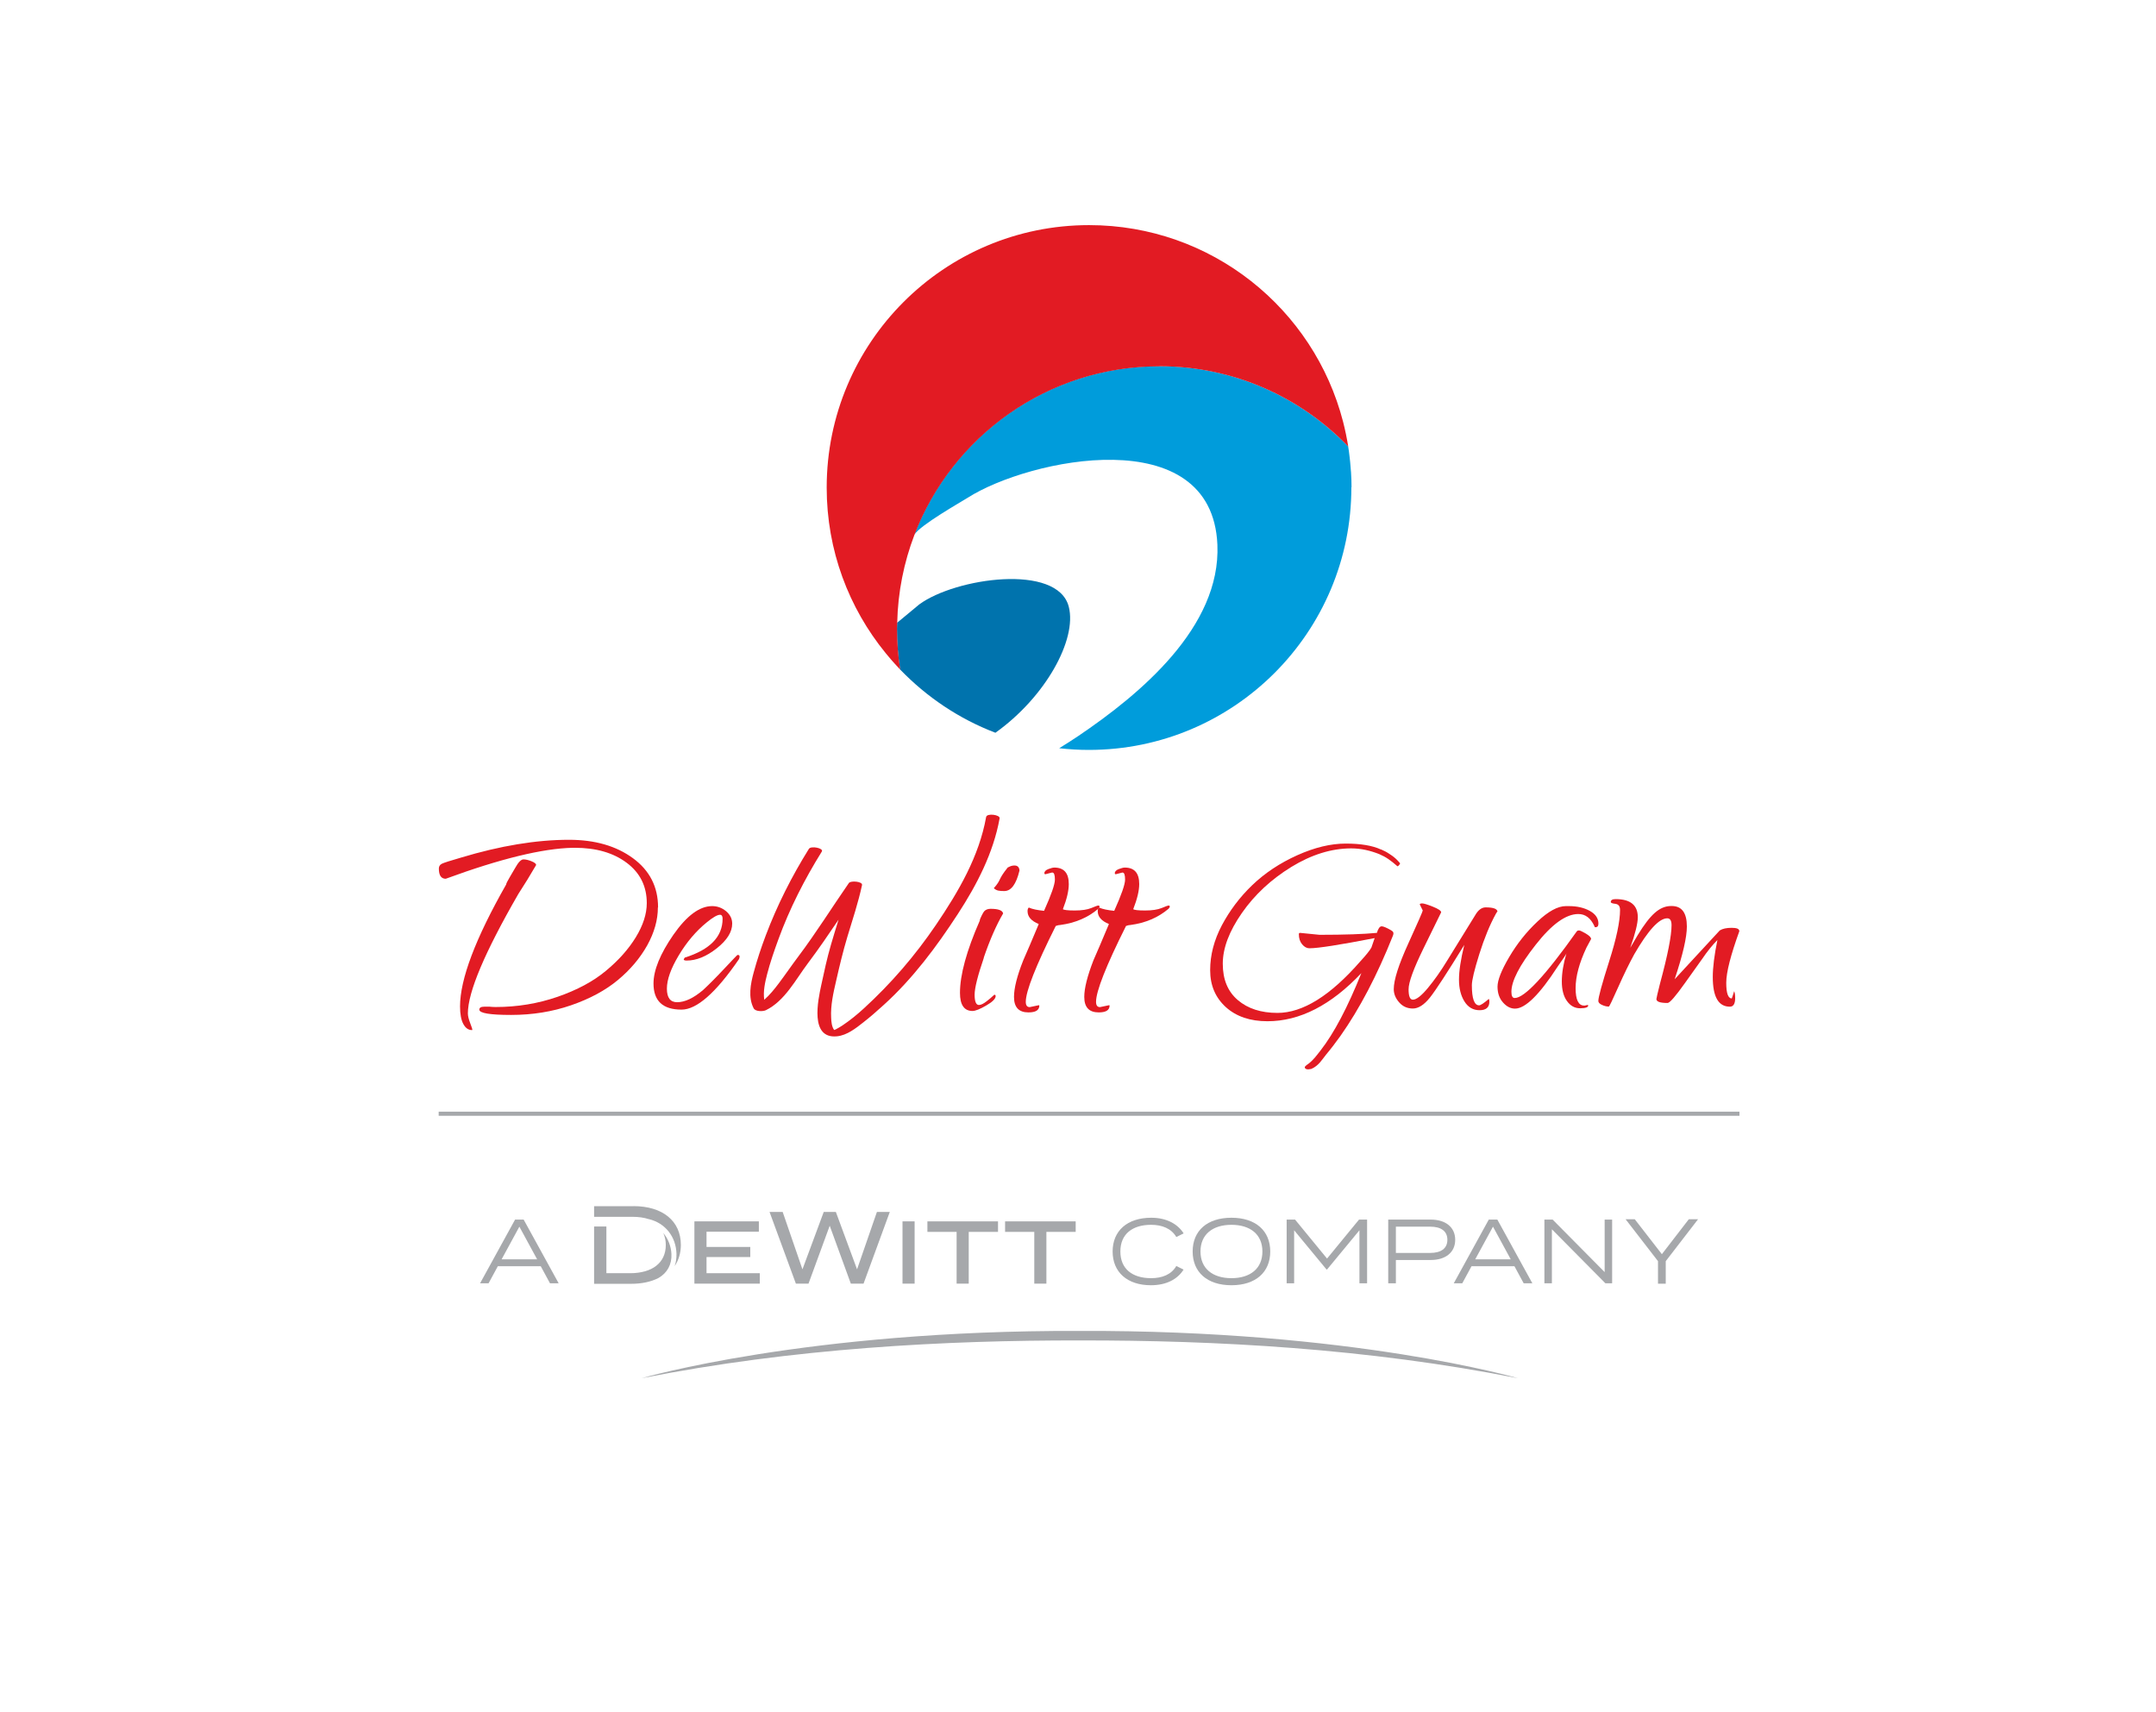 <?xml version="1.0" encoding="UTF-8"?>
<svg id="Layer_1" data-name="Layer 1" xmlns="http://www.w3.org/2000/svg" viewBox="0 0 256.21 203.42">
  <defs>
    <style>
      .cls-1 {
        fill: none;
        stroke: #a6a8ab;
        stroke-miterlimit: 10;
        stroke-width: .49px;
      }

      .cls-2 {
        fill: #a6a8ab;
      }

      .cls-3 {
        fill: #009cdb;
      }

      .cls-4 {
        fill: #e21b23;
      }

      .cls-5 {
        fill: #0073ad;
      }
    </style>
  </defs>
  <g>
    <g>
      <path class="cls-4" d="M78.18,107.83c0,1.49-.43,2.99-1.27,4.51-.85,1.51-2.01,2.89-3.48,4.11-1.48,1.23-3.33,2.23-5.56,3-2.23.77-4.61,1.15-7.13,1.15s-3.78-.21-3.78-.63c0-.23.2-.35.59-.35h.63c.18.02.42.04.71.04,2.58,0,5.04-.41,7.36-1.21,2.33-.81,4.24-1.83,5.74-3.08,1.5-1.24,2.69-2.57,3.56-3.99.87-1.42,1.31-2.78,1.31-4.06,0-2.01-.8-3.61-2.39-4.8-1.59-1.19-3.64-1.78-6.15-1.78h-.27c-3.58.08-8.6,1.3-15.08,3.68-.55,0-.82-.41-.82-1.21,0-.26.12-.45.35-.57.23-.12.99-.36,2.27-.73,4.67-1.41,8.96-2.12,12.85-2.12,3.08,0,5.61.73,7.6,2.19,1.99,1.46,2.98,3.41,2.98,5.84M56.16,122.36l-.08.04c-.42,0-.76-.24-1.02-.72-.26-.48-.39-1.18-.39-2.09,0-3.24,1.83-8.07,5.48-14.49,0-.1.14-.38.41-.84.28-.46.5-.84.68-1.16.36-.65.69-.98.96-.98s.6.07.96.22c.37.15.55.29.55.45-.68,1.17-1.39,2.33-2.12,3.45-3.99,6.92-5.99,11.65-5.99,14.18,0,.29.09.67.27,1.14.18.47.27.74.27.82"/>
      <path class="cls-4" d="M87.65,113.47c.16,0,.24.06.24.18s-.03.23-.08.33c-2.74,3.99-5.01,5.99-6.82,5.99-2.22,0-3.33-1.03-3.33-3.1,0-1.59.79-3.52,2.36-5.79,1.58-2.27,3.12-3.41,4.6-3.41.63,0,1.18.2,1.67.61.48.41.72.9.72,1.47,0,.99-.61,1.97-1.84,2.94-1.23.97-2.42,1.45-3.57,1.45-.24,0-.35-.05-.35-.15l.12-.2c3-.94,4.5-2.48,4.5-4.62,0-.31-.1-.47-.31-.47-.31,0-.84.3-1.57.9-1.28,1.04-2.39,2.35-3.33,3.92-.94,1.57-1.41,2.88-1.41,3.96s.41,1.61,1.21,1.61c.92,0,1.95-.48,3.09-1.45.73-.68,1.59-1.54,2.57-2.59.98-1.04,1.48-1.57,1.51-1.57"/>
      <path class="cls-4" d="M116.92,113.8c-.73,2.13-1.1,3.6-1.1,4.4s.17,1.22.51,1.22c.23,0,.53-.14.9-.43.37-.29.59-.47.66-.55.08-.08.17-.16.27-.24.1,0,.16.05.16.16,0,.31-.37.69-1.12,1.12-.74.43-1.29.65-1.63.65-.99,0-1.49-.72-1.49-2.15,0-2.14.78-5,2.35-8.58,0-.1.07-.3.22-.59.14-.29.25-.47.33-.55.18-.18.43-.27.74-.27.91,0,1.41.18,1.49.55-.81,1.38-1.58,3.14-2.31,5.27M119.74,103.09c.05,0,.42-.29.92-.24.5.04.49.6.49.6-.39,1.62-.99,2.43-1.8,2.43-.6,0-.92-.03-1.25-.34.95-1.07.42-.92,1.64-2.44"/>
      <path class="cls-4" d="M125.01,103.68l-.78.2c-.08,0-.12-.04-.12-.12,0-.21.16-.37.47-.49.31-.12.55-.18.71-.18,1.15,0,1.72.65,1.72,1.96,0,.78-.23,1.78-.7,2.98.1.1.57.16,1.41.16s1.49-.1,1.96-.29c.47-.2.75-.3.84-.3s.14.04.14.12-.05.17-.15.27c-1.22,1.04-2.73,1.68-4.5,1.92-.16,0-.34.04-.55.12-2.38,4.75-3.56,7.76-3.56,9.01,0,.42.15.63.47.63l1.1-.23.04.04c0,.55-.43.82-1.29.82-1.15,0-1.72-.61-1.72-1.84,0-1.04.36-2.49,1.1-4.35.42-.94,1.03-2.38,1.84-4.31-.89-.37-1.33-.87-1.33-1.53,0-.21.05-.35.15-.43.42.19,1.02.31,1.81.39.86-1.91,1.29-3.14,1.29-3.71s-.1-.84-.31-.84"/>
      <path class="cls-4" d="M133.38,103.68l-.78.2c-.08,0-.12-.04-.12-.12,0-.21.16-.37.47-.49.31-.12.55-.18.71-.18,1.15,0,1.72.65,1.72,1.96,0,.78-.24,1.78-.71,2.98.1.1.57.16,1.41.16s1.49-.1,1.96-.29c.47-.2.75-.3.84-.3s.13.04.13.12-.05.17-.15.27c-1.23,1.04-2.73,1.68-4.5,1.92-.16,0-.34.04-.55.12-2.38,4.75-3.56,7.76-3.56,9.01,0,.42.15.63.47.63l1.1-.23.04.04c0,.55-.43.82-1.29.82-1.15,0-1.72-.61-1.72-1.84,0-1.04.37-2.49,1.09-4.35.42-.94,1.03-2.38,1.84-4.31-.89-.37-1.33-.87-1.33-1.53,0-.21.05-.35.16-.43.42.19,1.02.31,1.8.39.86-1.91,1.29-3.14,1.29-3.71s-.1-.84-.31-.84"/>
      <path class="cls-4" d="M169.07,108.18l-.35-.71c0-.08.1-.12.29-.12s.62.13,1.27.39c.65.26.98.48.98.67-.26.52-.97,1.97-2.13,4.35-1.16,2.38-1.74,3.97-1.74,4.8s.17,1.23.51,1.23c.42,0,1.02-.47,1.8-1.41.78-.94,1.55-2.04,2.31-3.29l3.29-5.33c.36-.63.78-.94,1.25-.94.94,0,1.41.18,1.41.55,0-.1-.06-.04-.19.2-.73,1.33-1.39,2.94-1.98,4.82-.59,1.88-.88,3.11-.88,3.68,0,1.59.29,2.39.86,2.39.18,0,.56-.25,1.14-.75.05,0,.08.1.08.31,0,.68-.39,1.02-1.16,1.02s-1.37-.35-1.8-1.04c-.43-.69-.65-1.55-.65-2.59s.21-2.41.63-4.13c-2.04,3.32-3.4,5.4-4.09,6.27-.69.86-1.37,1.29-2.02,1.29s-1.2-.24-1.62-.72c-.43-.48-.65-1.01-.65-1.58,0-1.1.58-2.91,1.73-5.43,1.15-2.52,1.72-3.83,1.72-3.93"/>
      <path class="cls-4" d="M188.27,119.5l.39-.08.08.04c0,.24-.32.35-.96.35s-1.16-.29-1.57-.86c-.41-.57-.61-1.35-.61-2.33s.18-2.09.55-3.35c0,.08-.35.61-1.06,1.61-2.14,3.31-3.83,4.97-5.05,4.97-.52,0-1-.24-1.43-.73-.43-.48-.65-1.11-.65-1.88s.46-1.94,1.39-3.52c.93-1.58,2.04-2.98,3.35-4.21,1.3-1.23,2.43-1.84,3.37-1.84h.39c.96,0,1.78.19,2.47.57.68.38,1.02.88,1.02,1.51,0,.29-.12.43-.35.43-.08,0-.12-.04-.12-.12-.45-.97-1.08-1.45-1.92-1.45-1.47,0-3.16,1.22-5.07,3.66-1.92,2.44-2.88,4.3-2.88,5.58,0,.5.13.74.39.74,1.17,0,3.64-2.65,7.4-7.95.05-.05.13-.08.25-.08s.38.13.8.37c.42.25.63.46.63.65l-.55,1.02c-.86,1.83-1.29,3.43-1.29,4.82s.34,2.07,1.02,2.07"/>
      <path class="cls-4" d="M206.71,110.61c-1.04,2.87-1.57,4.93-1.57,6.17s.22,1.86.66,1.86c.08-.21.17-.5.28-.86.08.18.12.46.12.82,0,.68-.21,1.02-.63,1.02-1.36,0-2.03-1.17-2.03-3.53,0-1.12.18-2.59.55-4.39-.6.6-1.2,1.35-1.8,2.23l-2.04,2.86c-1.13,1.59-1.82,2.39-2.08,2.39-.89,0-1.33-.15-1.33-.47,0-.08.14-.69.43-1.84.92-3.39,1.37-5.7,1.37-6.93,0-.55-.17-.82-.51-.82-.97,0-2.27,1.42-3.92,4.27-.57,1.04-1.21,2.34-1.9,3.89-.69,1.55-1.06,2.33-1.12,2.33-.26,0-.54-.07-.82-.2-.29-.13-.43-.29-.43-.47,0-.44.43-2.02,1.29-4.72.86-2.7,1.29-4.73,1.29-6.09,0-.44-.18-.68-.55-.73-.37-.04-.55-.11-.55-.21,0-.24.19-.35.58-.35,1.75,0,2.63.72,2.63,2.15,0,.73-.3,1.95-.9,3.64l.9-1.53c.73-1.2,1.4-2.08,2.01-2.62.62-.55,1.26-.82,1.94-.82h.08c1.2,0,1.8.81,1.8,2.43,0,1.31-.49,3.39-1.45,6.27l5.36-5.8c.34-.21.81-.31,1.41-.31s.9.12.9.36"/>
      <path class="cls-4" d="M117.19,97.07c-.84,4.71-3.3,8.9-5.95,12.81-2.5,3.68-5.33,6.97-8.61,9.97-.79.72-1.62,1.4-2.52,2-.25.17-.52.32-.78.46-.07.03-.13.06-.2.08-.3-.39-.34-1.02-.36-1.45-.08-1.46.26-2.96.59-4.38.4-1.76.82-3.52,1.34-5.25.62-2.04,1.29-4.06,1.74-6.14.09-.44-1.35-.55-1.56-.25-2.01,2.9-3.88,5.9-6,8.72-.79,1.05-1.53,2.14-2.32,3.19-.51.68-1.08,1.39-1.74,1.97-.15-1.01.1-2.1.35-3.07.36-1.39.84-2.77,1.33-4.11,1.33-3.65,3.11-7.14,5.16-10.43.26-.41-1.28-.71-1.53-.33-2.04,3.27-3.78,6.71-5.14,10.32-.54,1.43-1.03,2.91-1.43,4.39-.37,1.35-.67,2.94,0,4.24.21.41,1.11.39,1.45.23,2.26-1.1,3.55-3.66,5-5.58,1.27-1.69,2.46-3.43,3.64-5.18-.31,1.01-.63,2.02-.92,3.04-.45,1.55-.79,3.13-1.13,4.71-.4,1.85-1.39,6.44,1.87,6.11,1.18-.12,2.23-.95,3.13-1.66.83-.65,1.63-1.35,2.41-2.06,3.46-3.13,6.29-6.93,8.82-10.82,2.26-3.47,4.22-7.25,4.96-11.36.08-.43-1.52-.64-1.6-.16M98.92,122.47c-.12.04-.1,0,0,0"/>
      <path class="cls-4" d="M164.1,100.94c-1.02-.47-2.42-.7-4.19-.7s-3.69.46-5.76,1.39c-2.06.93-3.84,2.11-5.33,3.54-1.49,1.43-2.69,3.03-3.62,4.78-.92,1.75-1.39,3.52-1.39,5.33s.62,3.26,1.86,4.39c1.24,1.12,2.89,1.68,4.95,1.68,3.84,0,7.56-1.91,11.16-5.72-1.64,4.09-3.26,7.15-4.85,9.19-.52.66-.83,1.11-1.45,1.59-.3.2-.44.34-.43.42.05.23.31.29.77.19.89-.37,1.32-1.16,1.77-1.71.51-.6,1.14-1.43,1.7-2.21,2.29-3.25,4.37-7.22,6.24-11.92.15-.4,0-.5-.24-.65-.52-.3-.9-.46-1.1-.46-.22,0-.41.26-.57.78-1.57.15-3.84.23-6.81.23l-2.31-.23c-.1,0-.15.05-.15.15,0,.5.13.9.39,1.21.26.31.55.47.86.47,1.04,0,3.63-.41,7.76-1.21l-.39,1.13c-.21.37-.65.91-1.33,1.65-3.55,4.07-6.83,6.11-9.83,6.11-1.95,0-3.53-.51-4.72-1.53-1.19-1.02-1.78-2.45-1.78-4.31s.76-3.86,2.27-6.03c1.51-2.17,3.47-3.99,5.87-5.47,2.4-1.47,4.78-2.21,7.13-2.21,1.18,0,2.27.27,3.3.67.88.38,1.38.76,2.17,1.44.09.09.33-.28.33-.3,0-.05-.12-.2-.37-.45-.25-.25-.54-.48-.88-.69-.31-.22-.69-.41-1.02-.55"/>
    </g>
    <line class="cls-1" x1="52.13" y1="132.34" x2="206.71" y2="132.34"/>
  </g>
  <g>
    <path class="cls-3" d="M160.61,57.9c0-.6-.02-1.19-.06-1.79,0-.07-.01-.14-.02-.21,0-.13-.02-.26-.03-.39-.03-.41-.07-.81-.12-1.22-.02-.22-.05-.44-.08-.65-.03-.2-.06-.39-.09-.59-5.67-5.88-13.63-9.54-22.44-9.54-13.3,0-24.64,8.32-29.13,20.04.75-1.19,5.57-3.9,6.35-4.4,7.28-4.65,29.04-9.23,29.68,5.57.42,9.81-9.21,17.79-16.55,22.75-.73.49-1.48.97-2.25,1.44,1.16.13,2.34.2,3.53.2,17.23,0,31.19-13.97,31.19-31.19,0-.01,0-.02,0-.03"/>
    <path class="cls-5" d="M106.98,79.57c3.15,3.26,6.99,5.85,11.31,7.5,5.93-4.22,9.72-11.06,8.72-14.97-1.32-5.19-13.48-3.44-17.77-.28l-2.63,2.18c0,.23-.02.47-.02.7,0,1.65.13,3.28.38,4.86"/>
    <path class="cls-4" d="M137.78,43.52c8.81,0,16.77,3.66,22.44,9.54,0,0,0,0,0,0,0-.02,0-.03-.01-.05-.16-.98-.36-1.94-.6-2.88-3.46-13.45-15.66-23.38-30.19-23.38-17.22,0-31.18,13.97-31.18,31.19,0,7.46,2.63,14.31,7.01,19.67.2.25.41.5.62.74.07.08.14.16.21.24.3.33.59.66.9.98,0,0,0,0,0,0-.25-1.58-.38-3.21-.38-4.86,0-.24.01-.47.02-.7.08-3.67.8-7.19,2.04-10.44,4.49-11.72,15.83-20.04,29.13-20.04"/>
  </g>
  <g>
    <g>
      <g>
        <g>
          <path class="cls-2" d="M139.78,150.43l.87.43c-.71,1.14-2.03,1.86-3.88,1.86-2.82,0-4.55-1.56-4.55-4.01s1.73-4.01,4.59-4.01c1.82,0,3.14.74,3.85,1.86l-.87.43c-.6-1.01-1.68-1.45-3-1.45-2.2,0-3.65,1.08-3.65,3.17s1.45,3.17,3.65,3.17c1.32,0,2.41-.43,3-1.45Z"/>
          <path class="cls-2" d="M141.73,148.71c0-2.47,1.73-4.01,4.61-4.01s4.61,1.55,4.61,4.01-1.73,4.01-4.61,4.01-4.61-1.55-4.61-4.01ZM150.02,148.71c0-2.03-1.45-3.17-3.68-3.17s-3.68,1.14-3.68,3.17,1.45,3.17,3.68,3.17,3.68-1.14,3.68-3.17Z"/>
          <path class="cls-2" d="M162.46,144.92v7.57h-.91v-6.3l-3.85,4.66h-.06l-3.85-4.66v6.3h-.89v-7.57h1l3.8,4.63,3.8-4.63h.97Z"/>
          <path class="cls-2" d="M172.93,147.32c0,1.51-1.16,2.4-2.9,2.4h-4.15v2.77h-.91v-7.57h5.06c1.74,0,2.9.89,2.9,2.4ZM172,147.32c0-1.06-.8-1.56-2.03-1.56h-4.09v3.12h4.09c1.23,0,2.03-.5,2.03-1.56Z"/>
          <path class="cls-2" d="M179.98,150.46h-5.11l-1.1,2.03h-1.01l4.16-7.57h1.02l4.16,7.57h-1.03l-1.1-2.03ZM179.53,149.64l-2.11-3.88-2.11,3.88h4.22Z"/>
          <path class="cls-2" d="M64.27,150.46h-5.11l-1.1,2.03h-1.01l4.16-7.57h1.02l4.16,7.57h-1.03l-1.1-2.03ZM63.83,149.64l-2.11-3.88-2.11,3.88h4.22Z"/>
          <path class="cls-2" d="M191.58,144.92v7.57h-.8l-6.36-6.42v6.42h-.89v-7.57h.98l6.18,6.24v-6.24h.89Z"/>
          <path class="cls-2" d="M194.27,144.88l3.22,4.15,3.2-4.15h1.1l-3.84,4.98v2.68h-.92v-2.68l-3.85-4.98h1.11Z"/>
        </g>
        <g>
          <path class="cls-2" d="M90.29,151.3v1.23h-7.77v-7.4h7.66v1.23h-6.22v1.81h5.2v1.2h-5.2v1.92h6.33Z"/>
          <path class="cls-2" d="M107.25,152.53v-7.4h1.44v7.4h-1.44Z"/>
          <path class="cls-2" d="M118.6,146.38h-3.48v6.15h-1.44v-6.15h-3.47v-1.25h8.39v1.25Z"/>
          <path class="cls-2" d="M127.83,146.38h-3.48v6.15h-1.44v-6.15h-3.47v-1.25h8.39v1.25Z"/>
          <path class="cls-2" d="M105.74,144.01l-3.12,8.52h-1.51l-2.51-6.88-2.52,6.88h-1.5l-3.13-8.52h1.56l2.35,6.82,2.53-6.82h1.44l2.52,6.82,2.36-6.82h1.52Z"/>
        </g>
      </g>
      <path class="cls-2" d="M180.39,163.77s-19.68-5.75-52.16-5.62h0c-32.38-.11-51.99,5.62-51.99,5.62,18-3.57,36.12-4.52,52.16-4.49h0c16-.02,34.05.93,51.99,4.49Z"/>
    </g>
    <g>
      <path class="cls-2" d="M79.12,147.94c0,2.1-1.59,3.35-4.25,3.35h-2.81v-5.55h-1.46v6.81h4.39c1.26,0,2.36-.23,3.26-.69,1.05-.6,1.6-1.62,1.54-2.85-.04-.92-.41-1.85-.97-2.49.2.42.3.9.3,1.42Z"/>
      <path class="cls-2" d="M75.28,143.33h-4.68v1.26h4.56c.72,0,1.37.09,1.95.28h0s.02,0,.02,0c1.93.47,3.21,2.09,3.26,4.12.01.54-.06,1.03-.22,1.46.48-.71.74-1.57.74-2.52,0-2.84-2.16-4.61-5.63-4.61Z"/>
    </g>
  </g>
</svg>